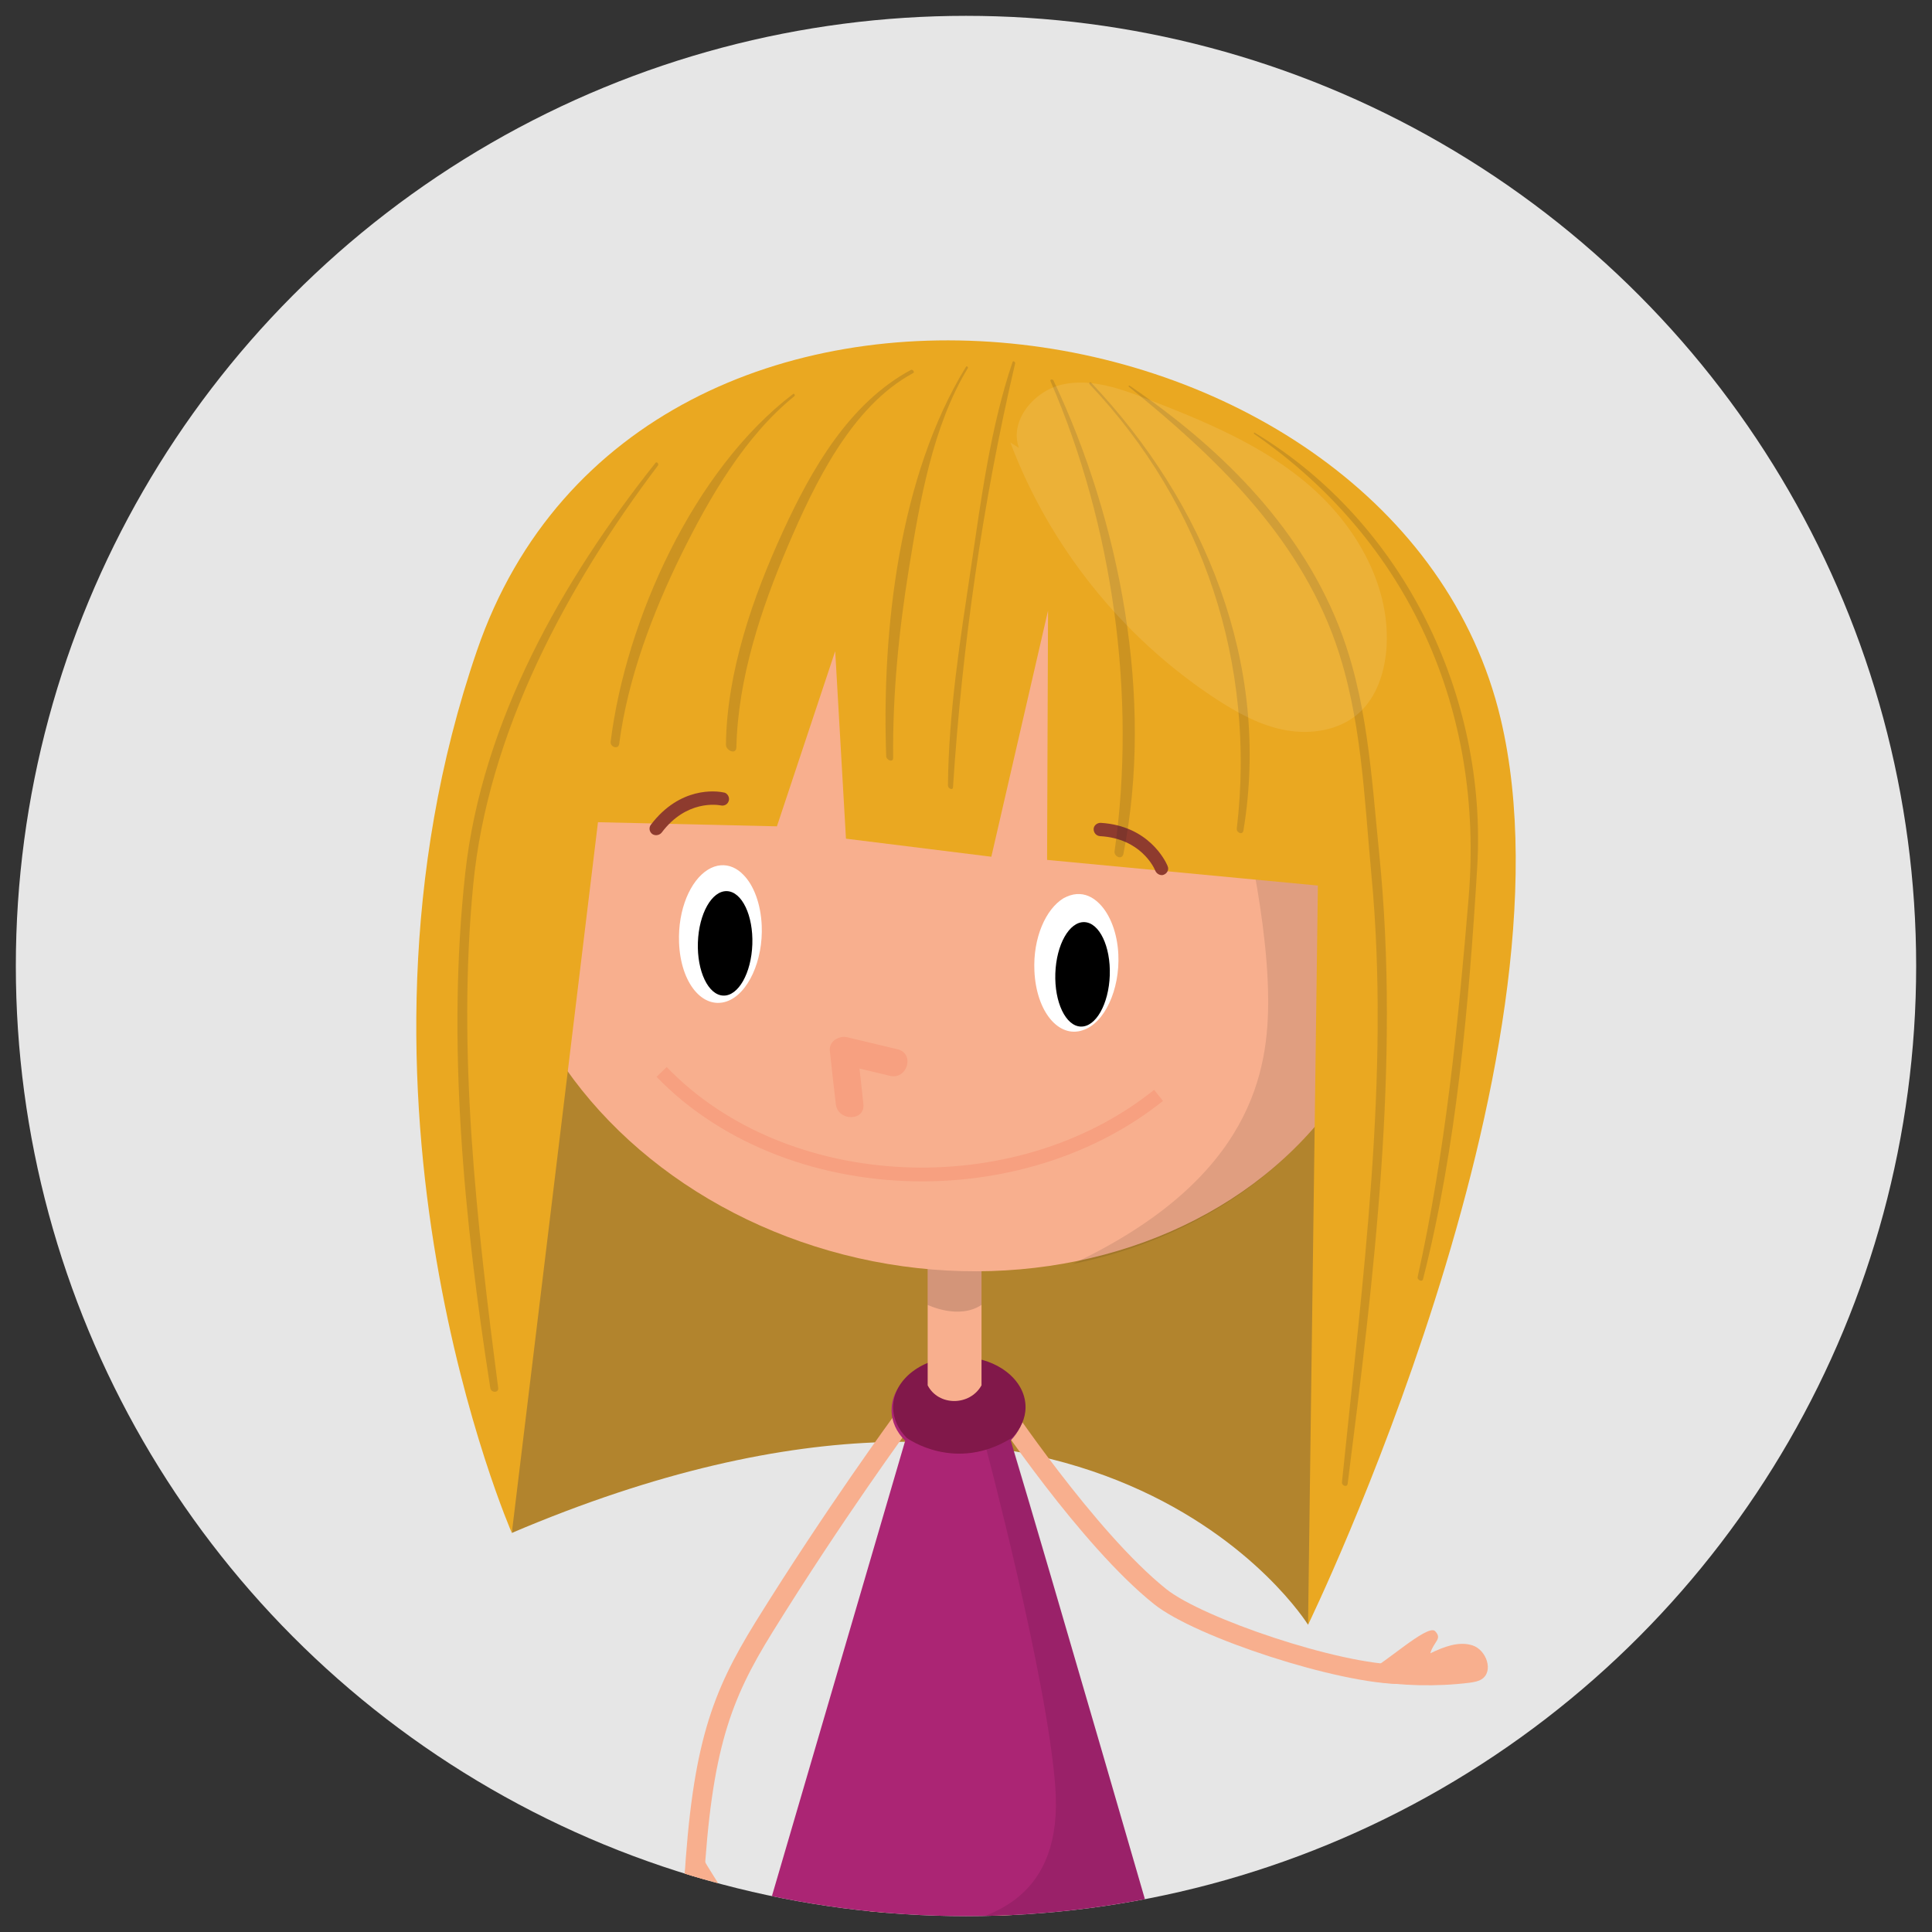 <svg version="1.1" id="Layer_1" xmlns="http://www.w3.org/2000/svg" xmlns:xlink="http://www.w3.org/1999/xlink" x="0" y="0" viewBox="0 0 610 610" style="enable-background:new 0 0 610 610" xml:space="preserve"><rect x="0" y="0" width="610" height="610" fill="#333333" stroke="none"/><style>.st5{fill:#f8af8e}.st6{fill:#25576f}.st7{fill:#67bae8}.st9{opacity:.1}.st10{fill:#fff}.st12{opacity:.15}.st13{fill:#f7a080}.st15{fill:#8e3b2e}.st16{fill:#221e20}</style><circle cx="305" cy="305" r="300" style="fill-rule:evenodd;clip-rule:evenodd;fill:#e6e6e6"/><defs><circle id="SVGID_1_" cx="305" cy="305" r="300"/></defs><clipPath id="SVGID_2_"><use xlink:href="#SVGID_1_" style="overflow:visible"/></clipPath><g style="clip-path:url(#SVGID_2_)"><path d="M413 513s-66.6-107.7-251.4-29l4.7-181.7 294.6 7.3L413 513z" style="fill:#b2842d"/><g style="opacity:.13"><ellipse cx="316.4" cy="783.7" rx="127.2" ry="32.2" style="fill:#1d1c1a"/></g><path class="st5" d="M296.7 761.6c-.3 0-.6 0-.9-.1-.8-.3-20.9-6.9-31.9-49-10.7-41.3 12.7-120.1 13.7-123.4.5-1.6 2.2-2.5 3.8-2.1 1.6.5 2.5 2.2 2.1 3.8-.2.8-23.9 80.5-13.6 120.1 10.1 38.8 27.6 44.6 27.7 44.7 1.6.5 2.5 2.2 2 3.8-.4 1.3-1.6 2.2-2.9 2.2zM326 783.4c-1.7 0-3.1-1.4-3.1-3.1 0-.4-.1-41.2-3-82.8-3.6-51.6-7.2-110-7.3-110.6-.1-1.7 1.2-3.1 2.9-3.3 1.7-.1 3.1 1.2 3.3 2.9 0 .6 3.7 58.9 7.2 110.5 2.9 41.8 3 82.8 3 83.2 0 1.8-1.3 3.2-3 3.2z"/><path class="st6" d="m320.9 770.3-.9 12.5 34 16.9s5.4-17-17.6-28.3c-2.1-1-15.5-1.1-15.5-1.1zM296.4 753.1l11.5 10.9-27.7 26s-10.1-14.7 8.8-32.2c1.6-1.6 7.4-4.7 7.4-4.7z"/><path class="st5" d="M442.4 531.7c-19.5 0-64.7-14.6-78-25.2-23.3-18.6-51-60.3-52.2-62l5.1-3.4c.3.4 28.4 42.6 50.9 60.6 11.3 9.1 54.6 23.9 74.1 23.9v6.1zM222.2 595l-6.2-.4c2.6-43.9 8.8-60.2 22.5-82.4 22.4-36.1 43.7-65.1 43.9-65.4l5 3.7c-.2.3-21.3 29-43.6 65-13.2 21.3-19.1 37-21.6 79.5z"/><path class="st5" d="M432.1 530.6c10.5 1.7 21.3 2 31.9.7 1.3-.2 2.7-.4 3.8-1.1 3.9-2.5 1.5-9.3-2.9-10.7-4.4-1.4-9.1.5-13.3 2.5 1.1-3.8 3.9-4.5 1.5-7-2.4-2.4-16.9 11.2-21.3 12.6M217.7 584c-2.5 10.4-3.6 21.1-3.1 31.8.1 1.3.2 2.7.8 3.9 2.2 4.1 9.1 2.2 10.9-2.1 1.8-4.3.1-9.1-1.5-13.5 3.7 1.3 4.2 4.3 6.8 2 2.6-2.2-9.8-17.7-10.9-22.2"/><path class="st7" d="M269.4 621.2c.1 8.1-6.9 14.8-15.7 15-8.8.2-16.1-6.3-16.2-14.4 4.7-9.9 6.9-14.8 15.7-15 8.8-.2 16 6.3 16.2 14.4z"/><ellipse transform="matrix(1 -.018 .018 1 -10.877 4.983)" class="st7" cx="278" cy="621.1" rx="15.9" ry="14.7"/><ellipse transform="matrix(1 -.018 .018 1 -10.864 5.458)" class="st7" cx="304.9" cy="620.6" rx="15.9" ry="14.7"/><ellipse transform="matrix(1 -.018 .018 1 -10.853 5.889)" class="st7" cx="329.5" cy="620.2" rx="15.9" ry="14.7"/><path class="st7" d="M367.5 619.5c.1 8.1-6.9 14.8-15.7 15-8.8.2-16.1-6.3-16.2-14.4-.1-8.1 6.9-14.8 15.7-15 8.8-.2 13.7 9.5 16.2 14.4z"/><g><path d="M367.5 620.4s-35.9-124.1-48.4-165.6c2.6-2.7 4.2-6 4.2-9.6 0-8.8-9.3-15.9-20.9-15.9s-20.9 7.1-20.9 15.9c0 3.7 1.6 7 4.3 9.7l-48.5 165.7 130.2-.2z" style="fill:#ab2574"/></g><g class="st9"><path d="M319.2 454.8c2.6-2.7 4.2-6 4.2-9.6 0-6.8-5.6-12.6-13.5-14.9 11.8 11.8 1.2 26 1.2 26s19.6 73.6 22.1 108-19.6 41.7-36.8 44.2c-11.7 1.7-42.5 3.6-56.6 4.5l-2.3 7.8 130-.3c0-.1-35.9-124.2-48.3-165.7z"/></g><g><path class="st10" d="M253.8 624.7c-2.3-.8-4.3 2.6-3.1 4.7 1.3 2.1 4.2 2.5 6.5 1.7.8-.3 1.6-.7 2.1-1.4.8-1.3.1-3-1.1-3.9-1.2-.9-2.8-1.1-4.2-1.3M281.6 626.2c-.5-.7-1.6-.6-2.2-.1-.6.5-.9 1.4-1.2 2.2 1.1 1.8 3.2 3 5.3 2.6 2.1-.4 3.6-2.7 2.9-4.7-.7-2-3.8-2.6-5-.9M309 626.2c-2.5-1.6-6.2 1.8-5 4.6 1.2 2.8 5.7 2.9 7.3.3s0-6.3-2.8-7.3M334.5 626.5c-.1-2.2-2.5-4-4.6-3.4-2.5 1.6-2.2 6.2.6 7.4 2.8 1.2 6.3-1.6 5.8-4.6M353.1 624.6c-2.2.5-4.1 2.5-4.5 4.8 3 1.6 6.8 1.5 9.8-.3 1-.6 1.9-1.5 1.7-2.6-.1-.6-.5-1.1-1-1.6-1.8-1.5-4.3-2.1-6.6-1.5"/></g><g><path d="M319.6 453.9c2.6-2.7 4.2-6 4.2-9.6 0-8.8-9.3-15.9-20.9-15.9s-20.9 7.1-20.9 15.9c0 3.7 1.6 7 4.3 9.7.1.1 15.4 11.2 33.3-.1z" style="fill:#81184a"/></g><g><path class="st5" d="M309.9 437.4c-3.7 6.6-13.6 6.6-17 0V361h17v76.4z"/><path d="M309.9 412c-7.2 4.8-17 0-17 0v-23.9h17V412z" class="st12"/><ellipse transform="rotate(-78.861 299.028 279.48)" class="st5" cx="299.1" cy="279.5" rx="121.1" ry="142.7"/><path class="st13" d="M291.1 373c-31.5 0-62.7-11.2-83.8-33l3.2-3.1c37.8 39.3 109.8 42.6 153.9 7.2l2.8 3.5c-21.3 17-48.8 25.4-76.1 25.4z"/><path class="st13" d="M283.4 331.3c-5.3-1.3-10.6-2.5-15.9-3.8-2.5-.6-5.8 1.2-5.5 4.2.6 5.6 1.2 11.2 1.9 16.9.6 5.5 9.3 5.5 8.7 0-.6-5.6-1.2-11.2-1.9-16.9-1.8 1.4-3.7 2.8-5.5 4.2 5.3 1.3 10.6 2.5 15.9 3.8 5.4 1.2 7.8-7.1 2.3-8.4z"/><path d="m426.4 272.2-31.1-.8c2.2 11.4 5 28.6 5.1 43.6.2 22.5-4.6 57.1-61.8 84.1 35.7-7.2 66.2-26.5 84.3-53.8l3.5-73.1z" class="st9"/><path class="st10" d="M353.1 301.4c-.3-6.8-2.6-12.7-6-16.1-2.1-2.1-4.5-3.2-7.2-3-1.4.1-2.8.6-4.1 1.3-5.6 3.4-9.7 12.5-9.2 23 .6 12.9 7.7 21.2 15.2 18.7 7-2.2 11.8-12.9 11.3-23.9z"/><ellipse transform="rotate(-88.024 341.818 307.618)" cx="341.8" cy="307.6" rx="16.5" ry="8.6"/><path class="st10" d="M240.5 292.2c-.3-6.8-2.5-12.7-5.8-16-2-2.1-4.5-3.2-7.1-3-1.4.1-2.8.6-4.1 1.4-5.5 3.4-9.5 12.5-9.1 23 .5 12.9 7.5 21.1 15 18.6 6.8-2.3 11.6-13 11.1-24z"/><ellipse transform="rotate(-88.024 228.95 297.804)" cx="228.9" cy="297.8" rx="16.5" ry="8.6"/><path d="M413 513s86.5-178 60.8-286.1C441.1 89.4 202 55.7 150.6 205.4c-48.8 141.8 11 278.6 11 278.6l27.2-224.4 56.5 1.3 18.4-55.3 3.4 59.2 45.9 5.7 17.9-77.7-.3 78.7 85.5 8.1L413 513z" style="fill:#eaa821"/><g><path class="st15" d="M207.2 263.7c-.4 0-.9-.1-1.3-.4-.9-.7-1.1-2-.4-2.9 9.2-12.1 20.6-10.7 22.9-10.2.2 0 .5.1.7.2 1 .6 1.4 1.9.8 2.9-.4.8-1.4 1.2-2.3 1-1.1-.2-10.9-1.8-18.7 8.6-.4.5-1.1.8-1.7.8zM366.8 276.3c-.8 0-1.6-.5-2-1.3-.4-1.1-4.7-10.3-17.5-11-1.2-.1-2-1.1-2-2.2s1-2 2.2-2c15.2.9 20.5 12.1 21.1 13.5.1.2.1.4.2.6.2 1.1-.6 2.2-1.8 2.4h-.2z"/></g><g class="st12"><path class="st16" d="M331.7 120.4c19.7 45.4 27.2 99.5 20.2 148.4-.2 1.7 2.4 2.8 2.8.8 9.7-49-1-105-22.1-149.5-.4-.5-1.2-.3-.9.3zM344.1 121.4c36 38 52.5 88.4 46.4 140.2-.2 1.3 1.9 2.2 2.1.6 8.7-52.6-12.2-103.5-48.1-141.4-.4-.4-.8.2-.4.6z"/><path class="st16" d="M356.4 122.1c27.2 22 53.2 46.8 65.2 80.6 8.3 23.5 9.1 48.9 11.4 73.5 6 63.4-2.9 128.8-9.3 191.8-.1 1.1 1.6 1.7 1.8.5 8.3-65.3 16.6-132.8 10-198.6-2.5-24.7-3.7-49.7-13.1-73-12.8-31.7-37.9-56.2-65.7-75.1-.3-.2-.5.1-.3.3zM319.7 114.3c-7 20.7-9.9 43.2-13.1 64.7-3.4 22.8-7.1 45.9-7.3 69 0 1 1.6 1.7 1.6.5 2.9-44.6 9.4-90.2 19.6-133.7.2-.4-.6-1.1-.8-.5zM305 115.8c-21.2 34.6-26.6 83.2-25.2 122.9 0 1.3 2.2 2.2 2.2.6-.2-20 1.8-40.2 5-59.9 3.4-20.9 7.4-44.8 18.6-63.2.2-.2-.4-.8-.6-.4zM287.6 116.8c-19.5 10.5-31.4 31.4-40.4 51-9.5 20.7-17.7 44.3-18 67.3 0 1.9 3.2 3.3 3.3.9.5-21.8 7.8-43.8 16.3-63.7 8.3-19.4 20-44 39.5-54.5.6-.2-.1-1.3-.7-1z"/><path class="st16" d="M396 137c49.1 34 72.6 87.5 67.7 146.4-3.3 39.8-7.4 80.7-16.1 119.8-.2.9 1.4 1.7 1.7.7 10.6-41.7 14.5-87 17.1-129.9 3.3-54.2-23.2-109.1-70.3-137.4-.2-.1-.3.3-.1.4zM250.4 124.4c-31.4 23.9-52.8 71.3-57.6 109.8-.2 1.6 2.4 2.6 2.7.7 2.7-20.7 10.5-41.3 19.7-60 8.8-17.8 20-37.2 35.6-49.8.4-.3-.1-1-.4-.7z"/><path class="st16" d="M207 146.1c-29.5 37.1-54.8 81.7-60.1 129.5-5.9 53.6-.4 109.6 7.9 162.6.2 1.6 2.7 1.7 2.5 0-6.8-52.3-13-106-7.9-158.7 4.6-48.2 29.6-94.5 58.4-132.6.2-.5-.4-1.2-.8-.8z"/></g><g class="st9"><path class="st10" d="M319 139.7c12.4 32.9 35.4 61.6 64.8 80.9 6.9 4.5 14.3 8.6 22.4 10 8.1 1.4 17.1-.1 23.1-5.7 5.3-4.9 7.7-12.2 8.4-19.4 1.7-19.7-9-38.8-23.8-51.8S380.4 133 362 125.9c-8.5-3.3-17.7-6.5-26.6-4.5s-16.8 11.4-13.7 20"/></g></g></g></svg>